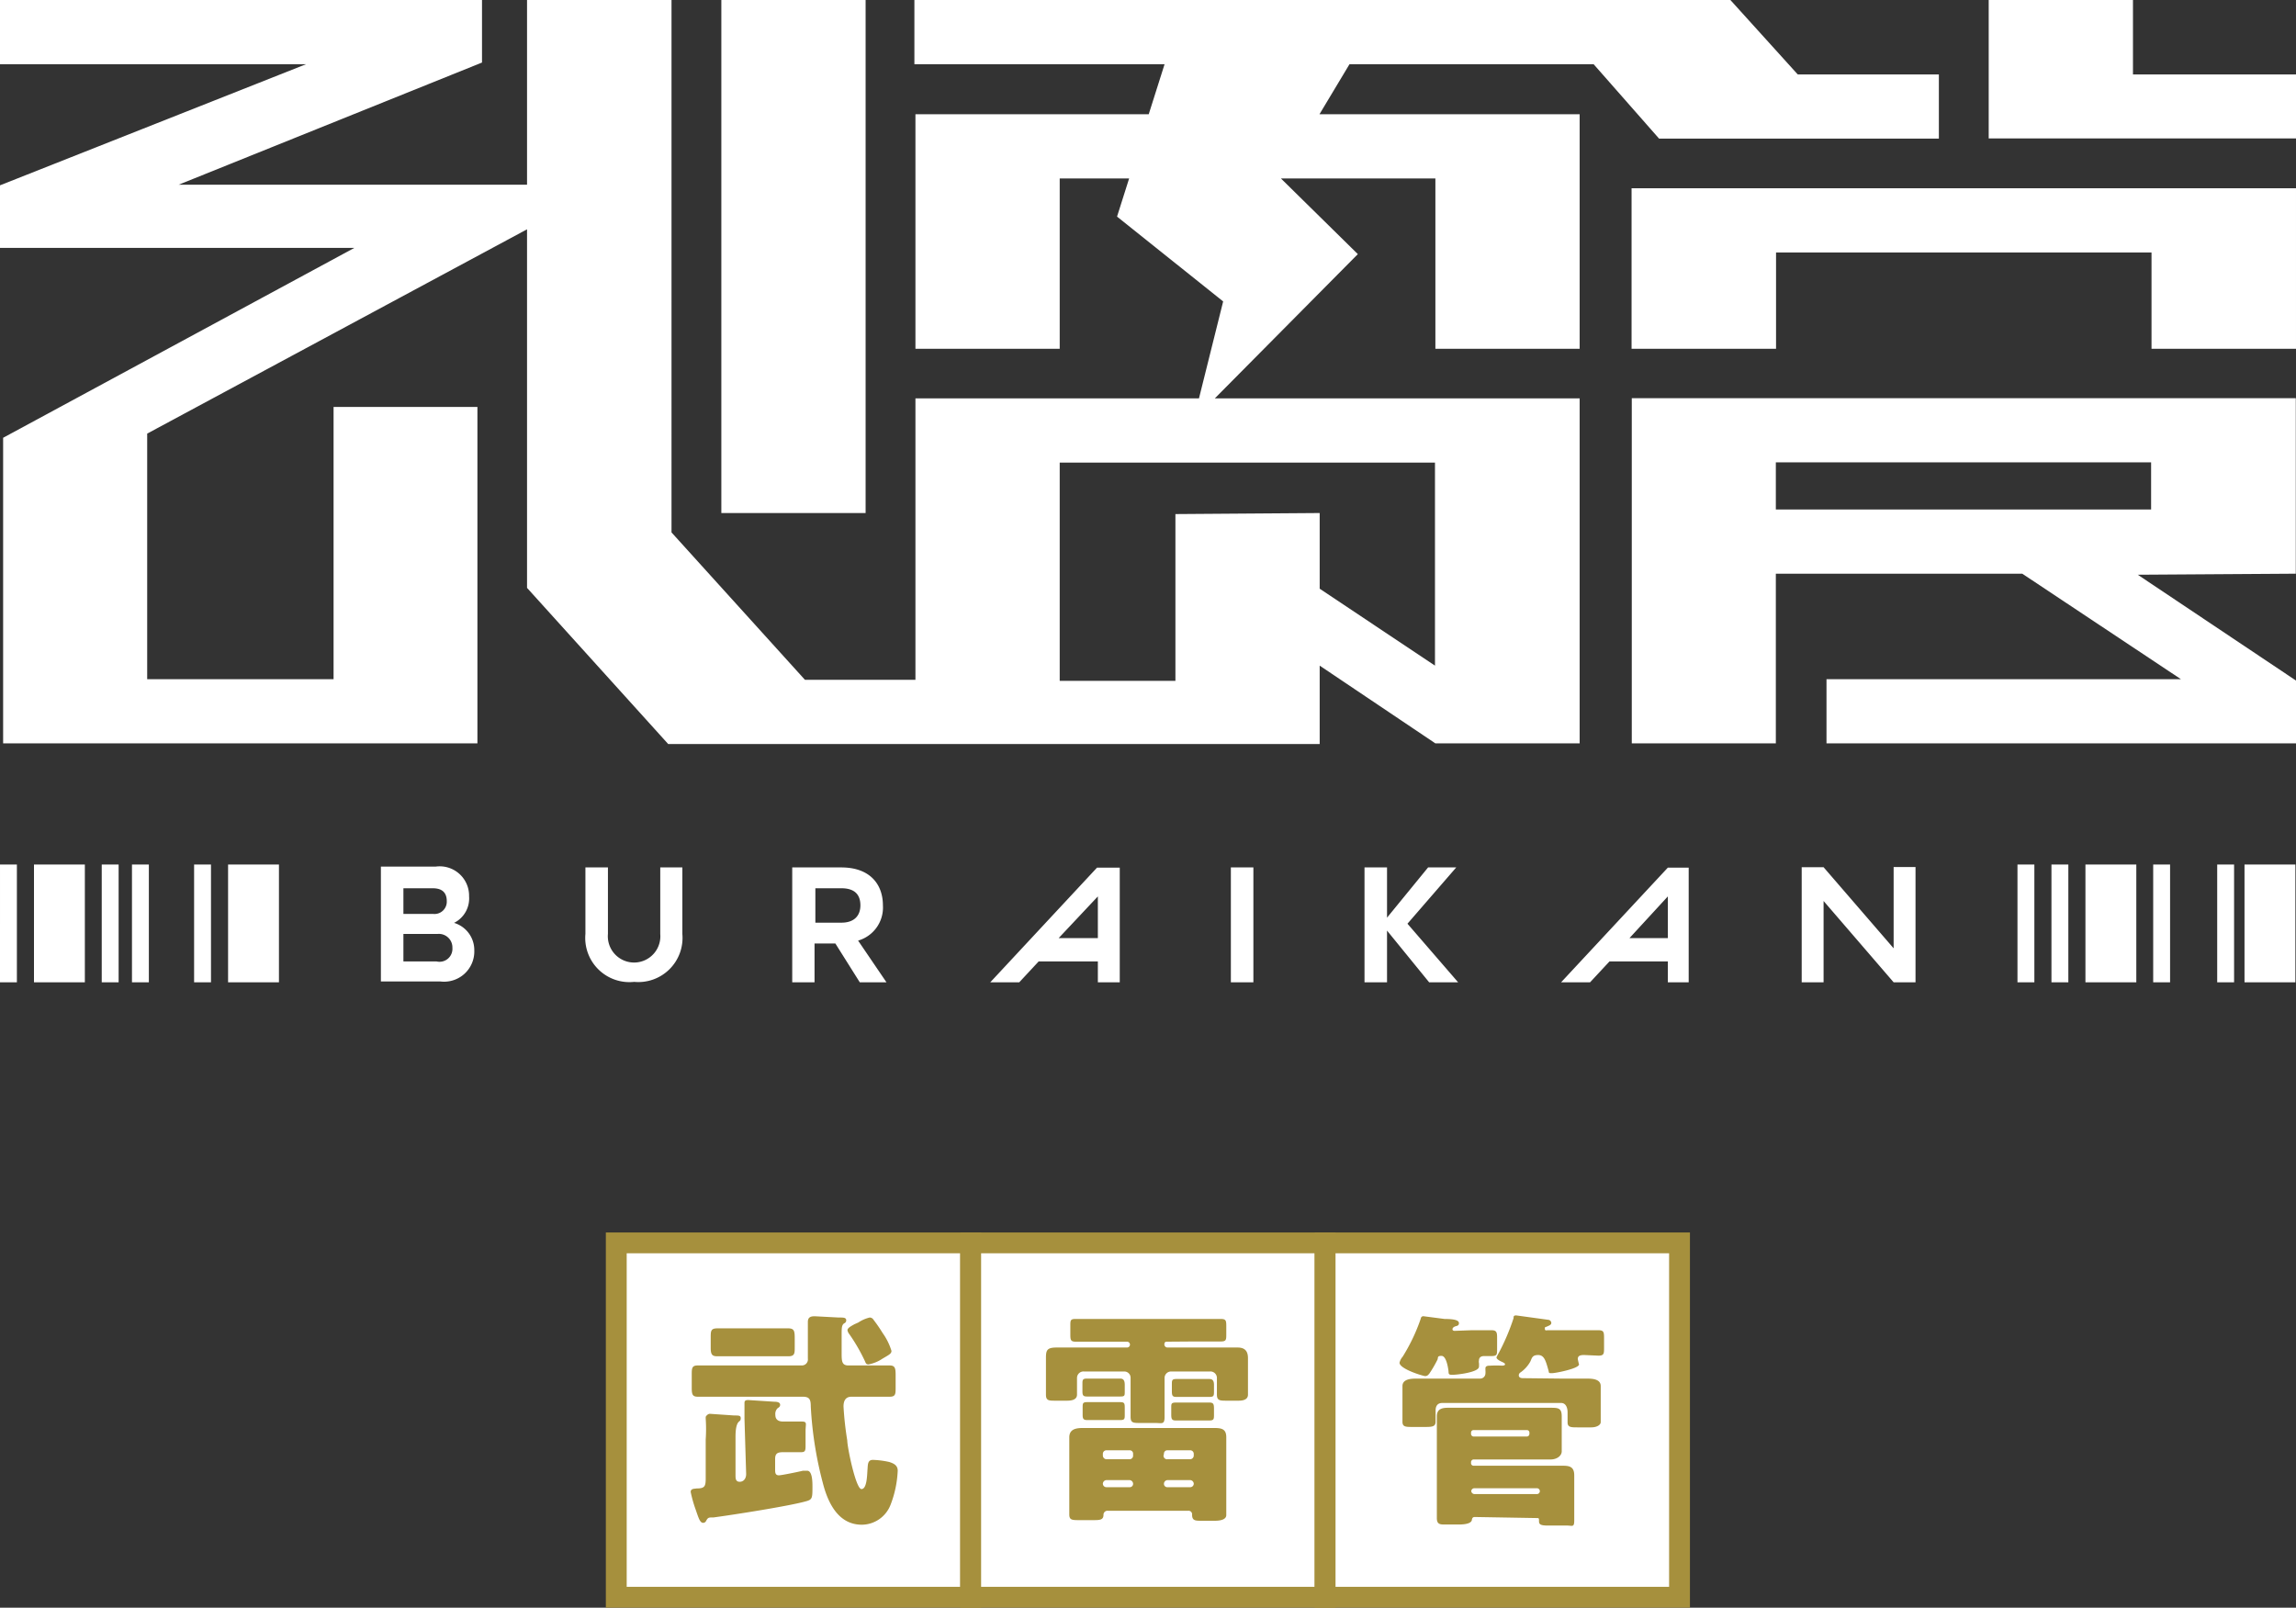<svg xmlns="http://www.w3.org/2000/svg" viewBox="0 0 110.13 77.12"><rect x="0" y="0" width="110.13" height="77.12" fill="#333333" stroke="none"/><defs><style>.cls-1{fill:#fff}.cls-2{fill:#a6903d}</style></defs><g id="レイヤー_2" data-name="レイヤー 2"><g id="レイヤー_9" data-name="レイヤー 9"><path class="cls-1" d="M21.78 44.27A1.31 1.31 0 0022.5 43a1.41 1.41 0 00-1.6-1.43h-2.63v5.51h2.85a1.45 1.45 0 001.63-1.49 1.36 1.36 0 00-.97-1.32zm-2.43-1.66h1.41c.5 0 .67.26.67.62a.59.59 0 01-.66.61h-1.42zm1.59 3.51h-1.59V44.8H21a.65.65 0 01.7.67.62.62 0 01-.76.65zm10.73-1.32a1.26 1.26 0 11-2.51 0v-3.19h-1.08v3.19a2.12 2.12 0 002.34 2.3 2.12 2.12 0 002.31-2.3v-3.19h-1.06zm10.68-1.37c0-1-.61-1.82-2-1.82H38v5.51h1.07v-1.86h1l1.17 1.86h1.28l-1.36-2a1.65 1.65 0 001.19-1.69zm-2 .83h-1.24v-1.65h1.25c.68 0 .91.35.91.82s-.27.83-.91.83zm18.69-2.65h1.08v5.51h-1.08zm10.81 0H68.5l-1.97 2.41v-2.41h-1.08v5.51h1.08v-2.48l2.02 2.48h1.39l-2.43-2.81 2.34-2.7zM47.5 47.12h1.39l.93-1h2.84v1h1.05v-5.5h-1.09zM52.66 45h-1.88l1.88-2zm22.22 2.12h1.39l.93-1H80v1h1v-5.5h-1zM80 45h-1.84L80 43zm10.83.49l-3.36-3.89h-1.05v5.52h1.05v-3.9l3.36 3.9h1.05v-5.53h-1.05v3.9zM4.88 41.47h.81v5.65h-.81zm6.06 0h2.44v5.65h-2.44zm-9.31 0h2.44v5.65H1.63zm-1.63 0h.81v5.65H0zm6.33 0h.81v5.65h-.81zm2.98 0h.81v5.65h-.81zm93.97 0h.81v5.65h-.81zm3.07 0h.81v5.65h-.81zm-6.32 0h2.44v5.65h-2.44zm-1.63 0h.81v5.65h-.81zm9.26 0h2.44v5.65h-2.44zm-10.89 0h.81v5.65h-.81zM34.6 0h6.92v24.61H34.6zm43.66 16.73h6.93v-4.62h18.01v4.62h6.93v-7.7H78.26v7.7z"/><path class="cls-1" d="M75.77 35.66V19.11h-17.5l6.86-6.92-3.69-3.63h7.41v8.17h6.92V5.48H63.29l1.44-2.4h11.71l3.14 3.57H93V3.57h-6.77L83 0H43.86v3.08h12l-.76 2.4H43.91v11.25h6.92V8.56h3.33l-.58 1.83 5.09 4.07-1.16 4.65h-13.6v13.5h-5.3l-6.4-7.07V0h-6.93v8.86H8.57L23.12 3V0H0v3.08h14.68L0 8.89v3h17L.15 21v14.66H22.9V19.52H16v13.06H7.06V20.8L25.28 11v17.2l6.77 7.49H63.3v-3.76l5.55 3.73zm-19.39-11v8h-5.55V22.19h18v9.74l-5.53-3.69v-3.63zm45.93-21.09V0h-6.92v6.64h14.74V3.57h-7.82z"/><path class="cls-1" d="M110.12 27.52V19.1H78.27v16.56h6.91v-8.14H97l7.61 5.06h-17v3.08h22.54v-3l-7.61-5.09zm-24.94-3.08v-2.26h18v2.26zM29.56 59.62h17v17h-17z"/><path class="cls-2" d="M46.06 60.12v16h-16v-16h16m1-1h-18v18h18v-18z"/><path class="cls-1" d="M46.56 59.62h17v17h-17z"/><path class="cls-2" d="M63.06 60.12v16h-16v-16h16m1-1h-18v18h18v-18z"/><path class="cls-1" d="M63.56 59.62h17v17h-17z"/><path class="cls-2" d="M80.06 60.12v16h-16v-16h16m1-1h-18v18h18v-18zm-45.35 8.94v-.76c0-.13.08-.14.19-.14l1.23.08c.22 0 .29.06.29.15s-.06.12-.13.17a.39.39 0 00-.1.31c0 .24.16.32.37.32h.88c.3 0 .2.1.2.45v.68c0 .23 0 .34-.2.34h-.8c-.27 0-.46 0-.46.32v.55c0 .17.05.24.18.24s1-.18 1.15-.22h.21c.25 0 .25.57.25.75 0 .54 0 .63-.29.71-.79.23-3.55.66-4.45.78-.26 0-.27 0-.38.2a.16.16 0 01-.12.06c-.16 0-.22-.23-.37-.66a6 6 0 01-.23-.82c0-.17.17-.15.29-.17.38 0 .43-.1.43-.48v-1.87a7.24 7.24 0 000-1v-.08c0-.02.09-.15.2-.15l1.17.08c.22 0 .31 0 .31.13s-.06.13-.11.19-.14.2-.14.7v1.85c0 .14 0 .31.2.31s.31-.17.31-.37zM34.92 67h-1.45c-.27 0-.29-.13-.29-.45v-.59c0-.32 0-.46.29-.46h4.98a.29.29 0 00.3-.33v-1.75c0-.22.11-.28.33-.28l1.13.06c.26 0 .38 0 .38.14a.15.15 0 01-.1.14c-.11.08-.12.2-.12.51v.91c0 .37 0 .6.32.6h1.98c.26 0 .29.13.29.46v.59c0 .32 0 .45-.29.45h-1.83c-.29 0-.38.21-.38.47a15.61 15.61 0 00.18 1.63c0 .32.41 2.33.68 2.33s.27-.69.29-.93 0-.47.26-.47a4.17 4.17 0 01.78.1c.22.07.41.16.41.42a5.12 5.12 0 01-.35 1.65 1.49 1.49 0 01-1.37.94c-1.06 0-1.56-.92-1.82-1.81a18 18 0 01-.63-3.86c0-.34-.06-.47-.39-.47zm1.81-3.28h1.07c.31 0 .32.14.32.51v.4c0 .29 0 .43-.31.43h-3.4c-.23 0-.32-.06-.32-.39v-.49c0-.34 0-.46.33-.46h1.06zm4.44-.28a1.68 1.68 0 01.55-.24.22.22 0 01.18.11 7.23 7.23 0 01.44.64 2.93 2.93 0 01.42.85c0 .14-.12.19-.44.38a1.78 1.78 0 01-.66.27c-.11 0-.13-.05-.17-.15a8.58 8.58 0 00-.75-1.3.41.41 0 01-.09-.19c0-.1.14-.18.34-.29zm14.83.92c-.08 0-.15 0-.15.14a.15.15 0 00.15.14h3.36c.31 0 .5.13.5.51v1.75c0 .18-.13.29-.45.29h-.57c-.32 0-.47 0-.47-.29v-.78a.31.31 0 00-.34-.33h-1.86a.31.31 0 00-.31.3v1.88c0 .38-.13.29-.44.29h-.7c-.37 0-.49 0-.49-.3v-1.87a.3.3 0 00-.31-.3H52a.31.31 0 00-.34.31v.8c0 .18-.14.29-.47.29h-.57c-.31 0-.45 0-.45-.29v-1.76c0-.37.05-.5.51-.5h3.38a.14.14 0 00.14-.14.14.14 0 00-.14-.14H51.6c-.24 0-.26-.08-.26-.34v-.42c0-.26 0-.33.25-.33h6.96c.25 0 .27.07.27.34V64c0 .27 0 .35-.27.35h-1.21zm-2.87 8.11a.19.19 0 00-.2.19c0 .24-.15.26-.47.26h-.68c-.35 0-.49 0-.49-.27v-3.7c0-.4.33-.45.66-.45h6.21c.37 0 .66 0 .66.44v3.74c0 .14-.13.27-.55.27h-.64c-.29 0-.45 0-.45-.29a.17.17 0 00-.18-.19zm0-6.34h.6c.14 0 .22.07.22.3v.32c0 .2 0 .24-.22.24h-1.59c-.19 0-.22-.06-.22-.26v-.33c0-.2 0-.27.22-.27h.6zm0 1.13h.6c.21 0 .22.06.22.29v.3c0 .21 0 .27-.22.27h-1.58c-.19 0-.22-.07-.22-.26v-.33c0-.21 0-.27.22-.27h.6zM54.18 70a.17.17 0 00.17-.18v-.08a.16.16 0 00-.17-.17h-1.1a.17.17 0 00-.18.17v.08a.18.18 0 00.18.18zm-1.1 1a.18.18 0 00-.18.17.17.17 0 00.18.17h1.1a.16.16 0 00.17-.17.18.18 0 00-.17-.17zm2.73-1.18A.17.17 0 0056 70h1.08a.18.18 0 00.18-.18v-.08a.17.17 0 00-.18-.17H56a.16.16 0 00-.17.17zM56 71a.18.18 0 00-.17.17.16.16 0 00.17.17h1.08a.17.17 0 00.18-.17.18.18 0 00-.18-.17zm1.4-4.85h.61c.14 0 .22.07.22.28v.29c0 .24 0 .29-.24.29h-1.56c-.19 0-.22-.06-.22-.28v-.32c0-.19 0-.26.22-.26h.6zm0 1.13h.61c.2 0 .22.08.22.31v.25c0 .24 0 .3-.24.3H56.4c-.19 0-.22-.07-.22-.29v-.32c0-.19 0-.25.22-.25h.6z"/><path class="cls-2" d="M70.6 63.81h.93c.25 0 .28.09.28.36v.54c0 .27 0 .34-.28.34h-.35c-.13 0-.24.06-.24.21a.27.27 0 000 .12 1 1 0 010 .18c0 .27-1.06.39-1.28.39s-.16-.07-.19-.25-.11-.66-.33-.66-.15.1-.19.18a5.57 5.57 0 01-.39.67c-.06.07-.1.12-.2.12s-1.23-.34-1.23-.64a.67.67 0 01.15-.29 8.82 8.82 0 00.87-1.83.12.12 0 01.14-.11l1 .13c.52 0 .69.08.69.2s-.09.13-.16.15-.15.07-.15.14.06.08.11.08zm4.25 2.32h1.22c.26 0 .71 0 .71.36v1.73c0 .12-.16.25-.46.25h-.65c-.31 0-.48 0-.48-.24v-.49c0-.17-.06-.44-.31-.44h-5.7c-.23 0-.32.15-.32.36v.54c0 .23-.16.25-.48.25h-.63c-.32 0-.48 0-.48-.25v-1.71c0-.35.44-.36.69-.36H71a.25.25 0 00.25-.24.88.88 0 000-.16v-.09c0-.13.14-.13.24-.13a5 5 0 01.56 0s.14 0 .14-.06-.07-.08-.1-.1-.31-.12-.31-.24a2.21 2.21 0 01.11-.21 10.35 10.35 0 00.71-1.67c0-.08 0-.13.13-.13l1.53.21a.16.16 0 01.15.15c0 .1-.12.13-.2.17s-.11 0-.11.11.09.07.14.07h2.42c.26 0 .28.08.28.37v.47c0 .28 0 .38-.27.38L76 65c-.13 0-.32 0-.32.19a2.61 2.61 0 00.06.26c0 .2-1.13.42-1.29.42s-.15 0-.17-.11c-.13-.46-.2-.76-.5-.76s-.3.16-.38.32a1.57 1.57 0 01-.46.51.17.17 0 00-.09.14c0 .11.1.14.19.14zm-4.11 6.64c-.1 0-.13.06-.14.14s-.1.22-.63.22h-.72c-.23 0-.33-.06-.33-.31v-4.88c0-.36.26-.41.54-.41h4.89c.38 0 .56 0 .56.41v1.68c0 .22-.24.39-.53.39h-3.7a.13.13 0 00-.12.12v.06a.12.12 0 00.12.12h4.21c.33 0 .62 0 .62.46v2.17c0 .34-.1.24-.34.24h-.93c-.35 0-.42-.06-.42-.21s0-.15-.13-.15zm-.18-4a.13.13 0 00.12.14h2.56a.13.13 0 00.12-.14v-.05a.12.12 0 00-.12-.12h-2.56a.12.12 0 00-.12.12zm3.16 2.9a.14.14 0 00.14-.14.14.14 0 00-.14-.14h-3a.15.15 0 00-.15.14.16.16 0 00.15.14z"/></g></g></svg>